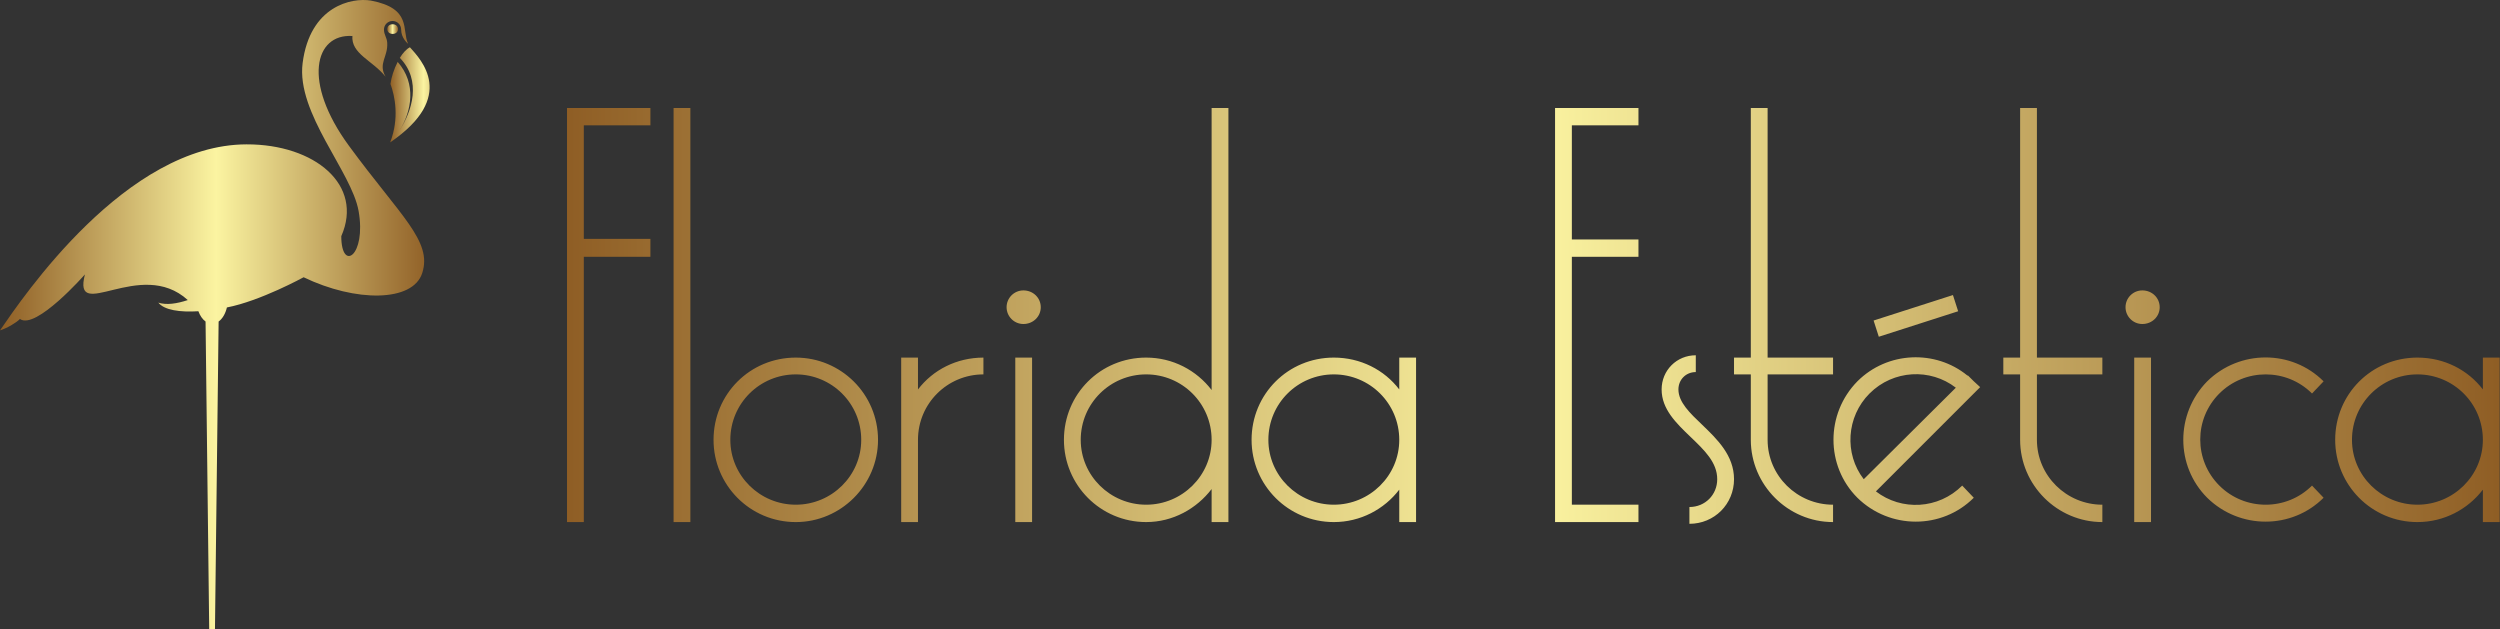<?xml version="1.0" encoding="UTF-8"?>
<svg xmlns="http://www.w3.org/2000/svg" xmlns:xlink="http://www.w3.org/1999/xlink" width="370.364" height="93.249" viewBox="0 0 370.364 93.249" class="css-1j8o68f">
  <rect x="0" y="0" width="370.364" height="93.249" fill="#333333" stroke="none"/>
  <defs id="SvgjsDefs4721">
    <linearGradient id="SvgjsLinearGradient4726">
      <stop id="SvgjsStop4727" stop-color="#8f5e25" offset="0"></stop>
      <stop id="SvgjsStop4728" stop-color="#fbf4a1" offset="0.5"></stop>
      <stop id="SvgjsStop4729" stop-color="#8f5e25" offset="1"></stop>
    </linearGradient>
    <linearGradient id="SvgjsLinearGradient4730">
      <stop id="SvgjsStop4731" stop-color="#8f5e25" offset="0"></stop>
      <stop id="SvgjsStop4732" stop-color="#fbf4a1" offset="0.5"></stop>
      <stop id="SvgjsStop4733" stop-color="#8f5e25" offset="1"></stop>
    </linearGradient>
  </defs>
  <g id="SvgjsG4722" transform="matrix(0.955,0,0,0.955,-15.73,-1.033)" fill="url(#SvgjsLinearGradient4726)">
    <g xmlns="http://www.w3.org/2000/svg">
      <path d="M76.993,23.173c10.396-7.115,4.784-12.829,3.067-14.758c-0.569,0.289-1.105,0.896-1.565,1.644   c3.448,3.544,1.856,8.325-0.042,11.256c1.846-2.937,2.695-7.216-0.293-10.632c-0.576,1.12-0.993,2.411-1.116,3.432l0.022,0.056   C77.708,15.947,78.459,19.396,76.993,23.173"></path>
      <ellipse cx="77.383" cy="5.594" rx="0.834" ry="0.752"></ellipse>
    </g>
    <path xmlns="http://www.w3.org/2000/svg" d="M70.591,23.683c-7.239-9.874-5.329-17.367,0.519-17.017l0.031-0.052c-0.244,2.821,3.104,3.818,5.143,6.366  c-1.199-2.063,0.402-3.048,0.256-5.285c-0.053-0.794-0.502-1.218-0.505-2.024c0-0.738,0.598-1.335,1.334-1.335  c0.737,0,1.333,0.597,1.334,1.335c0.001,1.345,1.022,2.15,1.085,2.216c-1.023-2.111,0.656-5.493-5.78-6.716  c-2.961-0.489-9.456,0.816-10.591,9.704c-0.994,7.784,7.609,16.824,8.686,22.952c1.223,6.956-2.688,9.522-2.688,3.892  c3.507-7.949-4.104-14.26-14.684-14.243C35.993,23.504,20.034,47.162,16.473,52.33c1.187-0.357,2.649-1.296,3.091-1.766  c2.461,1.766,10.08-6.912,10.08-6.912c-1.987,7.72,8.612-2.714,15.957,3.978v0.001c-1.696,0.56-3.292,0.808-4.575,0.395  c0.941,1.17,3.329,1.514,6.22,1.337c0.254,0.7,0.644,1.26,1.112,1.596l0.566,47.779h0.894l0.567-47.778  c0.593-0.425,1.058-1.211,1.284-2.183c5.183-1,11.901-4.686,11.901-4.686c8.049,3.879,16.955,3.892,18.404-0.662  C83.557,38.466,78.634,34.655,70.591,23.683z"></path>
  </g>
  <g id="SvgjsG4723" transform="matrix(2.145,0,0,2.145,84,-8.457)" fill="url(#SvgjsLinearGradient4730)">
    <path d="M1.16 21.68 l0 18.32 l-1.16 0 l0 -28.6 l5.76 0 l0 1.2 l-4.6 0 l0 7.84 l4.6 0 l0 1.24 l-4.6 0 z M7.36 40 l0 -28.6 l1.16 0 l0 28.6 l-1.16 0 z M15.8 29.8 c-2.48 0 -4.52 2 -4.52 4.52 c0 2.48 2.04 4.48 4.52 4.48 s4.52 -2 4.52 -4.48 c0 -2.52 -2.04 -4.52 -4.52 -4.52 z M15.8 28.64 c3.12 0 5.68 2.52 5.68 5.68 c0 3.12 -2.56 5.68 -5.68 5.68 c-3.16 0 -5.68 -2.56 -5.68 -5.68 c0 -3.16 2.52 -5.68 5.68 -5.68 z M28.76 28.64 l0 1.16 c-2.48 0 -4.52 2 -4.52 4.52 l0 5.68 l-1.16 0 l0 -11.36 l1.16 0 l0 2.2 c1.04 -1.36 2.68 -2.2 4.52 -2.2 z M30.96 40 l0 -11.36 l1.16 0 l0 11.36 l-1.16 0 z M31.52 24 c0.68 0 1.2 0.52 1.2 1.16 s-0.52 1.16 -1.2 1.16 c-0.64 0 -1.16 -0.52 -1.16 -1.16 s0.52 -1.16 1.16 -1.16 z M34.32 34.32 c0 -3.16 2.52 -5.68 5.68 -5.68 c1.84 0 3.48 0.88 4.52 2.24 l0 -19.48 l1.16 0 l0 28.6 l-1.16 0 l0 -2.28 c-1.04 1.36 -2.68 2.28 -4.52 2.28 c-3.16 0 -5.68 -2.56 -5.68 -5.68 z M35.48 34.32 c0 2.48 2.04 4.48 4.52 4.48 s4.52 -2 4.52 -4.48 c0 -2.52 -2.04 -4.52 -4.52 -4.52 s-4.52 2 -4.52 4.52 z M57.48 28.64 l1.16 0 l0 11.36 l-1.16 0 l0 -2.24 c-1.04 1.36 -2.68 2.24 -4.52 2.24 c-3.16 0 -5.68 -2.56 -5.68 -5.68 c0 -3.16 2.52 -5.68 5.68 -5.68 c1.84 0 3.48 0.84 4.52 2.2 l0 -2.2 z M52.96 38.8 c2.48 0 4.52 -2 4.52 -4.48 c0 -2.52 -2.04 -4.52 -4.52 -4.52 s-4.52 2 -4.52 4.52 c0 2.48 2.04 4.48 4.52 4.48 z M74 12.6 l-4.6 0 l0 7.88 l4.6 0 l0 1.2 l-4.6 0 l0 17.12 l4.6 0 l0 1.2 l-5.76 0 l0 -28.6 l5.76 0 l0 1.2 z M77.52 40.12 l0 -1.16 c1.08 0 1.92 -0.84 1.92 -1.92 c0 -1.16 -0.88 -2 -1.84 -2.92 c-1 -0.96 -2 -1.92 -2 -3.28 c0 -1.32 1.04 -2.36 2.36 -2.36 l0 1.16 c-0.68 0 -1.2 0.52 -1.2 1.2 c0 0.88 0.8 1.64 1.64 2.44 c1.04 1 2.2 2.12 2.2 3.76 c0 1.72 -1.36 3.08 -3.08 3.08 z M87.44 38.8 l0 1.2 c-3.12 0 -5.68 -2.56 -5.68 -5.68 l0 -4.52 l-1.16 0 l0 -1.16 l1.16 0 l0 -17.24 l1.16 0 l0 17.24 l4.52 0 l0 1.16 l-4.52 0 l0 4.52 c0 2.48 2.04 4.48 4.52 4.48 z M90.4 37.88 c1.76 1.36 4.32 1.24 5.96 -0.4 l0.8 0.84 c-2.2 2.2 -5.8 2.2 -8.04 0 c-2.2 -2.2 -2.2 -5.8 0 -8.04 c2.08 -2.08 5.4 -2.2 7.6 -0.4 l0.04 0 c0.4 0.4 0.4 0.4 0.84 0.8 z M89.96 31.12 c-1.6 1.6 -1.76 4.16 -0.4 5.92 l6.36 -6.32 c-1.76 -1.36 -4.32 -1.24 -5.96 0.4 z M96.08 25.44 l-5.48 1.76 l-0.36 -1.12 l5.48 -1.76 z M106.04 38.8 l0 1.2 c-3.12 0 -5.68 -2.56 -5.68 -5.68 l0 -4.52 l-1.16 0 l0 -1.16 l1.16 0 l0 -17.24 l1.16 0 l0 17.24 l4.52 0 l0 1.16 l-4.52 0 l0 4.52 c0 2.48 2.04 4.48 4.52 4.48 z M108.24 40 l0 -11.36 l1.16 0 l0 11.36 l-1.16 0 z M108.8 24 c0.68 0 1.2 0.52 1.2 1.16 s-0.52 1.16 -1.2 1.16 c-0.64 0 -1.16 -0.52 -1.16 -1.16 s0.52 -1.16 1.16 -1.16 z M120.52 37.48 l0.8 0.84 c-2.2 2.2 -5.8 2.2 -8.04 0 c-2.2 -2.2 -2.2 -5.8 0 -8.04 c2.24 -2.2 5.84 -2.2 8.04 0 l-0.8 0.84 c-1.76 -1.76 -4.64 -1.76 -6.4 0 s-1.76 4.6 0 6.36 s4.64 1.76 6.4 0 z M132.32 28.64 l1.16 0 l0 11.36 l-1.16 0 l0 -2.24 c-1.04 1.36 -2.68 2.24 -4.52 2.24 c-3.16 0 -5.68 -2.56 -5.68 -5.68 c0 -3.16 2.52 -5.68 5.68 -5.68 c1.84 0 3.48 0.84 4.52 2.2 l0 -2.2 z M127.8 38.8 c2.48 0 4.52 -2 4.52 -4.48 c0 -2.52 -2.04 -4.52 -4.52 -4.52 s-4.52 2 -4.52 4.52 c0 2.48 2.04 4.48 4.52 4.48 z"></path>
  </g>
</svg>
